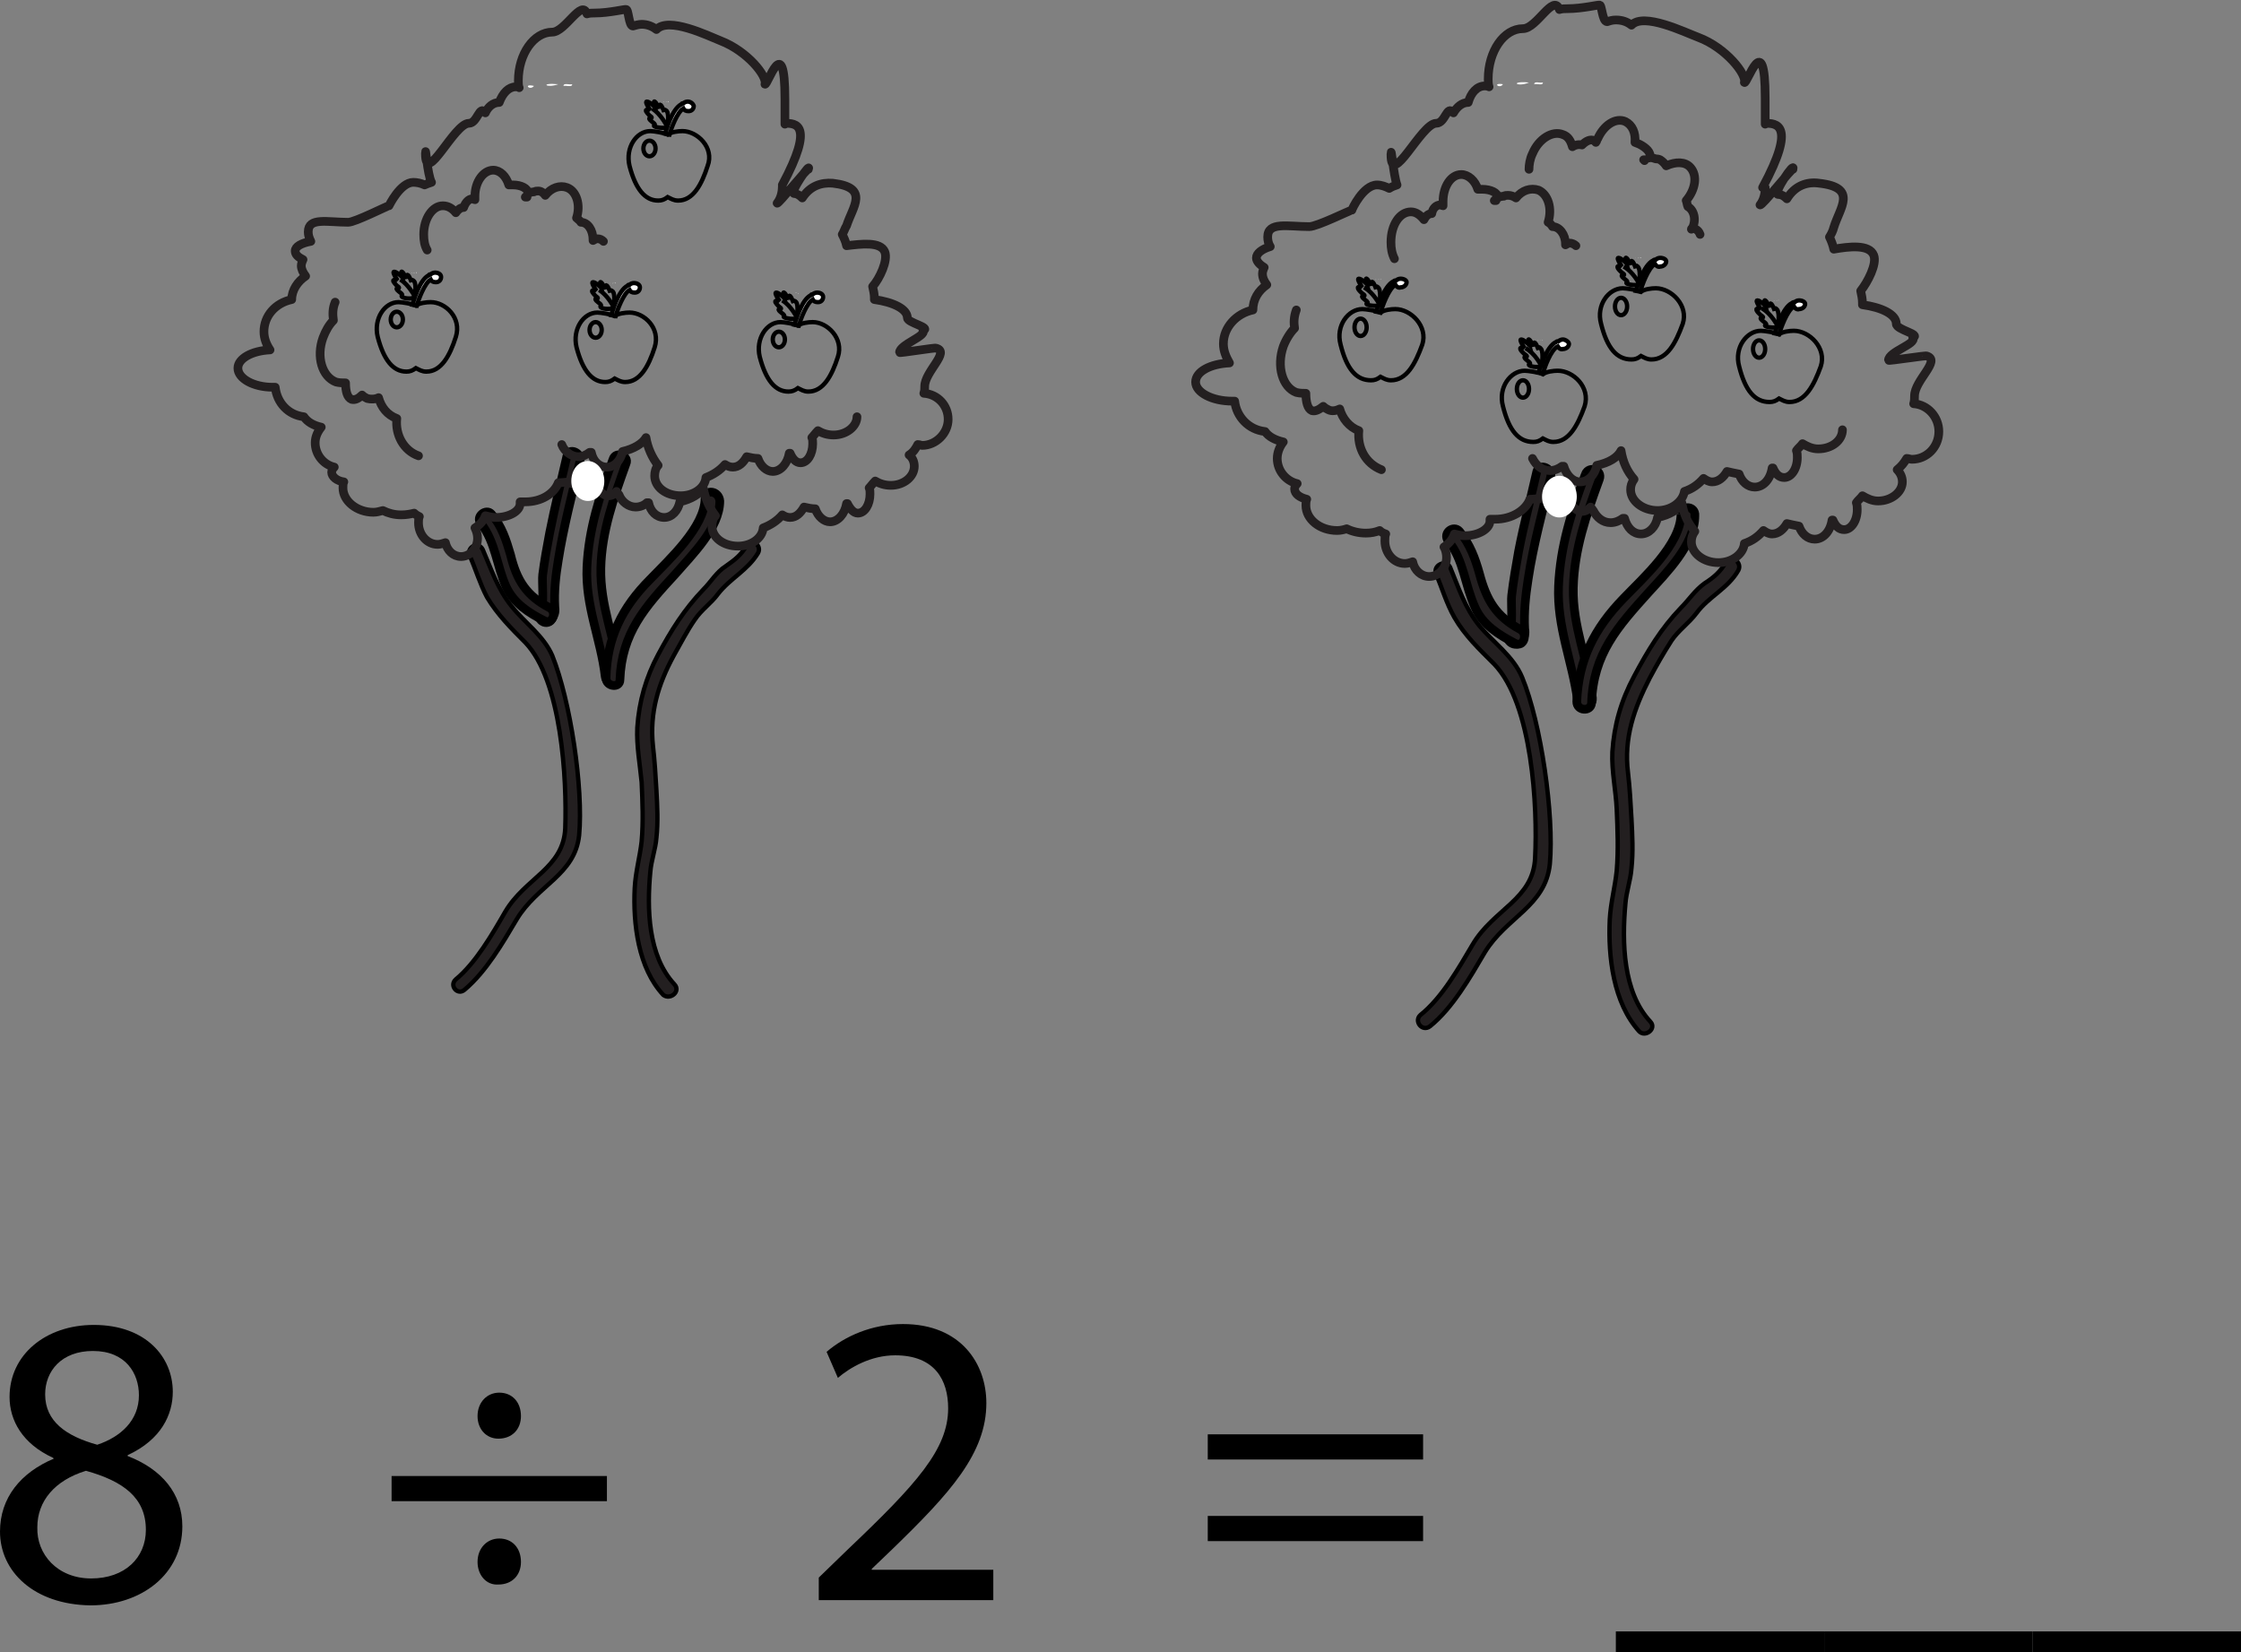 <?xml version="1.0" encoding="utf-8"?>
<!-- Generator: Adobe Illustrator 19.1.0, SVG Export Plug-In . SVG Version: 6.00 Build 0)  -->
<svg version="1.1" id="Layer_1" xmlns="http://www.w3.org/2000/svg" xmlns:xlink="http://www.w3.org/1999/xlink" x="0px" y="0px"
	 viewBox="0 0 258.1 190.3" style="enable-background:new 0 0 258.1 190.3;" xml:space="preserve">
<rect x="0" y="0" width="258.1" height="190.3" fill="#808080" stroke="none"/>
<style type="text/css">
	.st0{fill-rule:evenodd;clip-rule:evenodd;fill:#FFFFFF;}
	.st1{fill:#231F20;stroke:#000000;stroke-width:0.5;stroke-miterlimit:10;}
	.st2{fill:#231F20;stroke:#000000;stroke-miterlimit:10;}
	.st3{fill:none;stroke:#231F20;stroke-linecap:round;stroke-linejoin:round;}
	.st4{fill:#FFFFFF;}
	.st5{fill:none;stroke:#000000;stroke-width:0.5;}
</style>
<g>
	<path class="st0" d="M64.3,9.7C62.9,10.2,62.1,9.5,64.3,9.7"/>
	<path class="st0" d="M64.9,9.9c0-0.4,0.7-0.1,1-0.2C65.9,10.1,65.2,9.8,64.9,9.9"/>
	<path class="st0" d="M61.5,9.9C61,10.5,60.2,9.6,61.5,9.9"/>
	<path class="st1" d="M54.1,64c0.7,1.6,1.2,3.3,2,4.8c1.2,2,2.8,3.6,4.4,5.2c4.2,4.4,4.8,15.8,4.6,21.4c-0.2,4.6-4.6,5.7-6.9,9.6
		c-1.5,2.6-3.4,5.9-5.7,7.8c-0.8,0.7,0.2,1.9,1,1.2c2.5-2.1,4.4-5.4,6-8.1c2.4-4,6.7-5.1,7.2-9.7c0.5-5.4-1-15.5-3.1-20.7
		c-1-2.3-3.2-3.8-4.7-5.7c-1.6-2-2.3-4.2-3.3-6.5C55.1,62.3,53.7,63,54.1,64"/>
	<path class="st1" d="M77.7,113.4c-3.1-3.3-3.2-8.8-2.8-13c0.1-1.3,0.6-2.6,0.7-3.9c0.2-1.8,0.1-3.7,0-5.5c-0.1-1.7-0.2-3.4-0.4-5.1
		c-0.4-3.8,0.6-7.1,2.4-10.4c0.8-1.4,1.5-2.8,2.4-4.1c0.8-1.2,1.9-1.9,2.7-3c1.4-1.8,3.4-2.7,4.6-4.7c0.5-0.9-0.8-1.8-1.3-0.9
		c-0.6,1.1-1.4,1.7-2.4,2.4c-1.1,0.7-1.7,1.8-2.6,2.7c-2.2,2.3-3.7,4.7-5.2,7.5c-1.4,2.6-2.2,5.4-2.4,8.4c-0.1,2.1,0.3,4.2,0.5,6.3
		c0.1,2.3,0.2,4.5,0,6.8c-0.2,1.8-0.7,3.5-0.8,5.4c-0.2,4.1,0.4,9.2,3.3,12.3C77.2,115.2,78.4,114.2,77.7,113.4"/>
	<path class="st2" d="M63.5,71.4c0.3-0.5,0.5-0.8,0.4-1.5c-0.1-1.8,0.1-3.6,0.4-5.4c0.6-3.8,1.6-7.6,2.5-11.4c0.2-1-1.3-1.6-1.5-0.6
		c-0.7,3-1.4,5.9-2,8.9c-0.3,1.6-0.6,3.2-0.8,4.8c-0.1,0.7,0.2,3.6-0.2,4.2C61.6,71.3,62.9,72.2,63.5,71.4"/>
	<path class="st2" d="M70.6,52.9c-1.5,4.1-2.8,8-3,12.4c-0.2,4.5,1.6,8.3,2.1,12.6c0.1,1,1.7,0.7,1.6-0.3c-0.5-4.2-2.2-7.8-2.1-12.2
		c0.1-4.2,1.5-8.1,2.9-12C72.5,52.5,70.9,51.9,70.6,52.9"/>
	<path class="st2" d="M81.2,57.4c0,3.3-4.2,7.1-6.3,9.3c-3.3,3.3-5,6.8-5.1,11.4c0,1,1.6,1.2,1.6,0.2c0.2-5.4,2.9-8.4,6.4-12.2
		c1.9-2.2,5.1-5.3,5.1-8.4C82.8,56.5,81.2,56.3,81.2,57.4"/>
	<path class="st2" d="M55.4,60.3c1.7,2.2,1.8,4.9,2.9,7.3c0.9,1.9,2.6,3,4.4,3.9c0.9,0.5,1.5-1,0.6-1.5c-2.7-1.4-3.8-3.2-4.5-6.1
		c-0.5-1.7-1-3.3-2.2-4.7C56,58.5,54.7,59.5,55.4,60.3"/>
	<path class="st3" d="M90.4,14.3c0-0.1,0-2.8,0-2.9c0-8-2-1.5-2.3-1.7c0.3-0.9-2-3.8-5.1-5c-1.5-0.6-6-2.8-7.4-1.3
		c-0.5-0.4-1.1-0.6-1.7-0.6c-0.3,0-0.7,0.1-1,0.2c-0.5,0-0.5-2-0.8-1.9c0-0.1-1.9,0.4-3.6,0.4c-0.3,0-0.6,0-0.9,0.1
		c-0.6-1.8-2.5,2.1-4,2.1c-2.1,0-3.9,2.5-3.9,5.6c0,0.3,0,0.6,0.1,0.8C59.7,10,59.6,10,59.4,10c-0.8,0-1.5,0.7-1.9,1.8
		c-0.7,0-1.3,0.5-1.6,1.2c-0.7-1-0.9,1.2-1.9,1.2c-1.7,0-5,7.3-5,3.5c0-1.2,0.2,2.4,0.7,3.3c-0.3,0.1-0.6,0.2-0.8,0.3
		c-0.4-0.2-0.9-0.3-1.3-0.3c-1.5,0-2.8,2.7-2.8,2.7c-0.2,0-3.9,1.9-4.7,1.9c-2.4,0-4.6-0.6-4.6,1.1c0,0.4,0.1,0.7,0.3,1.1
		C34.7,28,34,28.4,34,28.9c0,0.4,0.3,0.7,0.9,1c-0.1,0.2-0.2,0.5-0.2,0.7c0,0.4,0.2,0.8,0.5,1.2c-0.9,0.6-1.6,1.6-1.6,2.7
		c0,0,0,0,0,0c-1.9,0.4-3.2,1.9-3.2,3.7c0,0.8,0.3,1.5,0.7,2.1c-2.1,0.1-3.7,1-3.7,2.1c0,1.2,1.8,2.2,4,2.2c0.1,0,0.2,0,0.3,0
		c0.2,1.8,1.5,3.2,3.3,3.4c0.4,0.6,1.1,1,2,1.2c-0.4,0.5-0.7,1.1-0.7,1.8c0,1.3,0.9,2.5,2.2,2.8c-0.2,0.2-0.3,0.4-0.3,0.6
		c0,0.5,0.6,1,1.4,1.1c-0.1,0.2-0.1,0.4-0.1,0.7c0,1.5,1.6,2.8,3.5,2.8c0.4,0,0.7-0.1,1.1-0.2c0.6,0.3,1.3,0.5,2.1,0.5
		c0.6,0,1.1-0.1,1.5-0.2c0.2,0.2,0.4,0.3,0.6,0.4c-0.1,0.2-0.1,0.5-0.1,0.7c0,1.4,1,2.5,2.2,2.5c0.3,0,0.6-0.1,0.9-0.2
		c0.2,0.9,0.9,1.6,1.8,1.6c1,0,1.9-0.9,1.9-2.1c0-0.4-0.1-0.8-0.3-1.2c0.5-0.3,1-0.8,1.2-1.4c0.4,0.1,0.8,0.2,1.2,0.2
		c1.5,0,2.8-0.7,2.8-1.6c0-0.1,0-0.1,0-0.2c0.2,0,0.4,0,0.6,0c1.8,0,3.3-0.9,3.8-2.2c0.5,0,1-0.1,1.5-0.1 M65.8,55.7
		c1-0.1,1.9-0.3,2.8-0.6c0.1,1.1,0.7,2,1.5,2c0.4,0,0.7-0.2,0.9-0.5c0.1,0.1,0.2,0.3,0.3,0.4c0.3,0.8,1.1,1.4,1.9,1.4
		c0.5,0,1-0.2,1.3-0.5c0.1,0,0.1,0,0.2,0c0.2,1,0.9,1.7,1.8,1.7c0.9,0,1.6-0.8,1.8-1.8c1.3-0.3,2.3-0.9,2.7-1.6
		c0.2,1.2,0.7,2.3,1.4,3.2c-0.3,0.3-0.4,0.8-0.4,1.2c0,1.3,1.3,2.3,3,2.3c1.5,0,2.8-0.9,2.9-2.1c0.8-0.3,1.6-0.8,2.2-1.5
		c0.3,0.2,0.6,0.3,0.9,0.3c0.7,0,1.2-0.5,1.6-1.2c0.4,0.1,0.9,0.2,1.3,0.2c0.3,0.9,1,1.5,1.7,1.5c0.9,0,1.7-0.9,1.9-2.1
		c0,0,0.1,0,0.1,0c0.3,0.6,0.7,1.1,1.2,1.1c0.8,0,1.4-1,1.4-2.2c0-0.3,0-0.5-0.1-0.7c0.2-0.2,0.4-0.5,0.7-0.8
		c0.5,0.3,1.1,0.5,1.8,0.5c1.5,0,2.7-1,2.7-2.2c0-0.5-0.2-1-0.6-1.3c0.5-0.3,0.8-0.8,1-1.2c0.2,0,0.4,0.1,0.5,0.1c1.6,0,3-1.4,3-3
		c0-1.6-1.2-2.9-2.8-3c0.1-0.3,0.1-0.5,0.1-0.8c0-1.7,3-4,1.3-4.4c0-0.1-4.2,0.6-4.2,0.5c0-0.9,3.1-1.9,2.7-2.5
		c1-0.4-1.8-0.9-1.8-1.5c0-1-1.6-1.8-3.8-2.1c0-0.1,0-0.1,0-0.2c0-0.4-0.1-0.9-0.2-1.3c0.8-0.9,1.8-3,1.4-4
		c-0.5-1.2-2.7-0.9-4.4-0.7c-0.1-0.5-0.3-0.9-0.5-1.3c0.2-0.3,0.3-0.7,0.5-1c0.7-2.2,2.7-4.4-1.6-4.9c-1.3-0.1-2.6,0.3-3.5,1.7
		c-0.3-0.3-0.6-0.5-0.9-0.5c-0.7,0,2-3.8,1.6-2.8c-0.1-0.2-3.5,4.1-3.6,3.9c0.4-0.5,0.6-1.2,0.6-1.9 M38.6,34.8
		c-0.3,0.7-0.3,1.4-0.2,2.1c-0.5,0.5-0.9,1.2-1.2,2c-0.8,2.2-0.1,4.5,1.5,5.1c0.4,0.1,0.7,0.1,1.1,0.1c0,1,0.2,1.7,0.7,1.9
		c0.4,0.1,0.8-0.1,1.2-0.5c0.2,0.2,0.4,0.3,0.6,0.4c0.4,0.1,0.9,0.1,1.3-0.1c0.3,1.1,1,2,2.1,2.4c0,0,0,0,0,0
		c-0.2,1.9,0.8,3.7,2.5,4.3 M90.1,21.3c3.8-7.1,1.5-7.1,0.3-7.1 M64.7,51.2c0.3,0.8,1.1,1.4,1.9,1.4c0.5,0,0.9-0.2,1.3-0.5
		c0.1,0,0.1,0,0.2,0c0.2,1,0.9,1.7,1.8,1.7c0.9,0,1.6-0.8,1.8-1.8c1.3-0.3,2.3-0.9,2.7-1.6c0.2,1.2,0.7,2.3,1.4,3.2
		c-0.3,0.3-0.4,0.8-0.4,1.2c0,1.3,1.3,2.3,3,2.3c1.5,0,2.8-0.9,2.9-2.1c0.8-0.3,1.6-0.8,2.2-1.5c0.3,0.2,0.6,0.3,0.9,0.3
		c0.7,0,1.2-0.5,1.6-1.2c0.4,0.1,0.9,0.2,1.3,0.2c0.3,0.9,1,1.5,1.7,1.5c0.9,0,1.7-0.9,1.9-2.1c0,0,0.1,0,0.1,0
		c0.3,0.7,0.7,1.1,1.2,1.1c0.8,0,1.4-1,1.4-2.2c0-0.3,0-0.5-0.1-0.7c0.2-0.2,0.4-0.5,0.7-0.8c0.5,0.3,1.1,0.5,1.8,0.5
		c1.5,0,2.7-1,2.7-2.1 M69.5,27.8c-0.2-0.2-0.4-0.3-0.7-0.3c-0.2,0-0.3,0.1-0.5,0.2c0,0,0-0.1,0-0.1c0-1.1-0.6-2-1.4-2
		c-0.1-0.2-0.3-0.3-0.5-0.5c0.5-1.5,0-3.1-1.1-3.5c-0.8-0.3-1.8,0-2.5,0.9C62.6,22.2,62.3,22,62,22c-0.2,0-0.3,0-0.5,0.1
		c-0.3,0-0.5,0.1-0.7,0.2c0,0,0-0.1,0-0.1c0-0.5-0.8-0.9-1.7-0.9c-0.2,0-0.3,0-0.5,0c-0.3-1-1-1.7-1.8-1.7c-1.1,0-2.1,1.3-2.1,3
		c0,0.2,0,0.3,0,0.4c-0.1,0-0.2-0.1-0.3-0.1c-0.4,0-0.8,0.4-1,1c-0.4,0-0.7,0.3-0.9,0.6c-0.4-0.5-0.9-0.8-1.5-0.8
		c-1.2,0-2.2,1.5-2.2,3.3c0,0.7,0.1,1.3,0.4,1.8 M60.5,22.7c0,0,0.1-0.1,0.1-0.1c0,0,0,0.1,0.1,0.1C60.6,22.7,60.6,22.7,60.5,22.7z"
		/>
	<path class="st4" d="M69.6,55.4c0,1.3-0.8,2.3-1.9,2.3c-1,0-1.9-1-1.9-2.3c0-1.3,0.8-2.3,1.9-2.3C68.8,53.1,69.6,54.2,69.6,55.4"/>
	<path class="st0" d="M47.8,31.4C47.6,31.5,47.5,31.4,47.8,31.4"/>
	<path class="st0" d="M47.9,31.4c0-0.1,0.1,0,0.1,0C48,31.5,47.9,31.4,47.9,31.4"/>
	<path class="st0" d="M47.5,31.4C47.4,31.5,47.3,31.4,47.5,31.4"/>
	<path class="st5" d="M49.6,34.8c-0.5,0-1.3,0.1-1.7,0.4c-0.4-0.2-1.6-0.4-2-0.4c-1.6,0-2.9,1.9-2.4,4c0.7,2.7,1.8,4,3.3,4
		c0.4,0,0.7-0.1,1.1-0.4c0.4,0.2,0.7,0.4,1.2,0.4c1.7,0,2.7-1.8,3.4-4C53.2,36.6,51.3,34.8,49.6,34.8z"/>
	<path class="st4" d="M50.1,31.4c-0.2,0-0.4,0.1-0.5,0.2c-0.1,0-0.2,0-0.2,0.1c-1.1,0.5-1.8,3.1-1.9,3.4l0.5,0.1
		c0.2-0.7,0.9-2.6,1.6-3c0.1,0.2,0.3,0.3,0.6,0.3c0.4,0,0.6-0.3,0.6-0.6S50.5,31.4,50.1,31.4"/>
	<path class="st5" d="M50.1,31.4c-0.2,0-0.4,0.1-0.5,0.2c-0.1,0-0.2,0-0.2,0.1c-1.1,0.5-1.8,3.1-1.9,3.4l0.5,0.1
		c0.2-0.7,0.9-2.6,1.6-3c0.1,0.2,0.3,0.3,0.6,0.3c0.4,0,0.6-0.3,0.6-0.6S50.5,31.4,50.1,31.4"/>
	<ellipse class="st5" cx="45.7" cy="36.8" rx="0.7" ry="0.9"/>
	<path class="st5" d="M47.6,34.3c0.2,0,0.4-1.5,0.1-1.9c-0.4-0.4-0.3,0.1-0.3,0.1s-0.2-0.6-0.4-0.8c-0.2-0.2-0.2,0.4-0.2,0.4
		s-0.3-0.7-0.5-0.8c-0.2-0.1,0,0.6,0,0.6s-0.6-0.6-0.9-0.6c-0.3,0,0.4,1,0.4,1s-0.3-0.2-0.5,0c-0.1,0.1,0.4,0.6,0.4,0.6
		s0.5,0.3,0.1,0.3c-0.4,0,0.3,0.5,0.3,0.5s0.3,0.2,0.2,0.3C46,34.3,47.2,34.5,47.6,34.3z"/>
	<path class="st5" d="M47.8,34.2c0,0-0.7-1.4-1.7-2"/>
	<path class="st0" d="M70.7,32.6C70.5,32.7,70.4,32.6,70.7,32.6"/>
	<path class="st0" d="M70.8,32.6c0-0.1,0.1,0,0.1,0C70.9,32.7,70.8,32.6,70.8,32.6"/>
	<path class="st0" d="M70.3,32.6C70.3,32.7,70.2,32.6,70.3,32.6"/>
	<path class="st5" d="M72.5,36c-0.5,0-1.3,0.1-1.7,0.4c-0.4-0.2-1.6-0.4-2-0.4c-1.6,0-2.9,1.9-2.4,4c0.7,2.7,1.8,4,3.3,4
		c0.4,0,0.7-0.1,1.1-0.4c0.4,0.2,0.7,0.4,1.2,0.4c1.7,0,2.7-1.8,3.4-4C76.1,37.8,74.2,36,72.5,36z"/>
	<path class="st4" d="M73,32.6c-0.2,0-0.4,0.1-0.5,0.2c-0.1,0-0.2,0-0.2,0.1c-1.1,0.5-1.8,3.1-1.9,3.4l0.5,0.1
		c0.2-0.7,0.9-2.6,1.6-3c0.1,0.2,0.3,0.3,0.6,0.3c0.4,0,0.6-0.3,0.6-0.6C73.7,32.8,73.4,32.6,73,32.6"/>
	<path class="st5" d="M73,32.6c-0.2,0-0.4,0.1-0.5,0.2c-0.1,0-0.2,0-0.2,0.1c-1.1,0.5-1.8,3.1-1.9,3.4l0.5,0.1
		c0.2-0.7,0.9-2.6,1.6-3c0.1,0.2,0.3,0.3,0.6,0.3c0.4,0,0.6-0.3,0.6-0.6C73.7,32.8,73.4,32.6,73,32.6"/>
	<ellipse class="st5" cx="68.6" cy="38" rx="0.7" ry="0.9"/>
	<path class="st5" d="M70.5,35.5c0.2,0,0.4-1.5,0.1-1.9c-0.4-0.4-0.3,0.1-0.3,0.1s-0.2-0.6-0.4-0.8c-0.2-0.2-0.2,0.4-0.2,0.4
		s-0.3-0.7-0.5-0.8c-0.2-0.1,0,0.6,0,0.6s-0.6-0.6-0.9-0.6c-0.3,0,0.4,1,0.4,1s-0.3-0.2-0.5,0c-0.1,0.1,0.4,0.6,0.4,0.6
		s0.5,0.3,0.1,0.3c-0.4,0,0.3,0.5,0.3,0.5s0.3,0.2,0.2,0.3C68.9,35.5,70,35.7,70.5,35.5z"/>
	<path class="st5" d="M70.7,35.4c0,0-0.7-1.4-1.7-2"/>
	<path class="st0" d="M91.8,33.7C91.6,33.8,91.5,33.7,91.8,33.7"/>
	<path class="st0" d="M91.9,33.8c0-0.1,0.1,0,0.1,0C92,33.8,91.9,33.8,91.9,33.8"/>
	<path class="st0" d="M91.4,33.8C91.4,33.8,91.3,33.7,91.4,33.8"/>
	<path class="st5" d="M93.6,37.1c-0.5,0-1.3,0.1-1.7,0.4c-0.4-0.2-1.6-0.4-2-0.4c-1.6,0-2.9,1.9-2.4,4c0.7,2.7,1.8,4,3.3,4
		c0.4,0,0.7-0.1,1.1-0.4c0.4,0.2,0.7,0.4,1.2,0.4c1.7,0,2.7-1.8,3.4-4C97.2,39,95.3,37.1,93.6,37.1z"/>
	<path class="st4" d="M94.1,33.7c-0.2,0-0.4,0.1-0.5,0.2c-0.1,0-0.2,0-0.2,0.1c-1.1,0.5-1.8,3.1-1.9,3.4l0.5,0.1
		c0.2-0.7,0.9-2.6,1.6-3c0.1,0.2,0.3,0.3,0.6,0.3c0.4,0,0.6-0.3,0.6-0.6C94.8,33.9,94.5,33.7,94.1,33.7"/>
	<path class="st5" d="M94.1,33.7c-0.2,0-0.4,0.1-0.5,0.2c-0.1,0-0.2,0-0.2,0.1c-1.1,0.5-1.8,3.1-1.9,3.4l0.5,0.1
		c0.2-0.7,0.9-2.6,1.6-3c0.1,0.2,0.3,0.3,0.6,0.3c0.4,0,0.6-0.3,0.6-0.6C94.8,33.9,94.5,33.7,94.1,33.7"/>
	<ellipse class="st5" cx="89.7" cy="39.1" rx="0.7" ry="0.9"/>
	<path class="st5" d="M91.6,36.7c0.2,0,0.4-1.5,0.1-1.9c-0.4-0.4-0.3,0.1-0.3,0.1s-0.2-0.6-0.4-0.8c-0.2-0.2-0.2,0.4-0.2,0.4
		s-0.3-0.7-0.5-0.8c-0.2-0.1,0,0.6,0,0.6s-0.6-0.6-0.9-0.6c-0.3,0,0.4,1,0.4,1s-0.3-0.2-0.5,0c-0.1,0.1,0.4,0.6,0.4,0.6
		s0.5,0.3,0.1,0.3c-0.4,0,0.3,0.5,0.3,0.5s0.3,0.2,0.2,0.3C90,36.6,91.2,36.8,91.6,36.7z"/>
	<path class="st5" d="M91.8,36.6c0,0-0.7-1.4-1.7-2"/>
	<path class="st0" d="M76.8,11.7C76.7,11.8,76.6,11.7,76.8,11.7"/>
	<path class="st0" d="M76.9,11.7c0-0.1,0.1,0,0.1,0C77,11.8,76.9,11.7,76.9,11.7"/>
	<path class="st0" d="M76.5,11.7C76.4,11.8,76.3,11.7,76.5,11.7"/>
	<path class="st5" d="M78.6,15.1c-0.5,0-1.3,0.1-1.7,0.4c-0.4-0.2-1.6-0.4-2-0.4c-1.6,0-2.9,1.9-2.4,4c0.7,2.7,1.8,4,3.3,4
		c0.4,0,0.7-0.1,1.1-0.4c0.4,0.2,0.7,0.4,1.2,0.4c1.7,0,2.7-1.8,3.4-4C82.3,17,80.3,15.1,78.6,15.1z"/>
	<path class="st4" d="M79.2,11.7c-0.2,0-0.4,0.1-0.5,0.2c-0.1,0-0.2,0-0.2,0.1c-1.1,0.5-1.8,3.1-1.9,3.4l0.5,0.1
		c0.2-0.7,0.9-2.6,1.6-3c0.1,0.2,0.3,0.3,0.6,0.3c0.4,0,0.6-0.3,0.6-0.6C79.8,11.9,79.5,11.7,79.2,11.7"/>
	<path class="st5" d="M79.2,11.7c-0.2,0-0.4,0.1-0.5,0.2c-0.1,0-0.2,0-0.2,0.1c-1.1,0.5-1.8,3.1-1.9,3.4l0.5,0.1
		c0.2-0.7,0.9-2.6,1.6-3c0.1,0.2,0.3,0.3,0.6,0.3c0.4,0,0.6-0.3,0.6-0.6C79.8,11.9,79.5,11.7,79.2,11.7"/>
	<ellipse class="st5" cx="74.8" cy="17.1" rx="0.7" ry="0.9"/>
	<path class="st5" d="M76.7,14.7c0.2,0,0.4-1.5,0.1-1.9c-0.4-0.4-0.3,0.1-0.3,0.1s-0.2-0.6-0.4-0.8c-0.2-0.2-0.2,0.4-0.2,0.4
		s-0.3-0.7-0.5-0.8c-0.2-0.1,0,0.6,0,0.6s-0.6-0.6-0.9-0.6c-0.3,0,0.4,1,0.4,1s-0.3-0.2-0.5,0c-0.1,0.1,0.4,0.6,0.4,0.6
		s0.5,0.3,0.1,0.3c-0.4,0,0.3,0.5,0.3,0.5s0.3,0.2,0.2,0.3C75,14.6,76.2,14.8,76.7,14.7z"/>
	<path class="st5" d="M76.8,14.5c0,0-0.7-1.4-1.7-2"/>
	<path class="st0" d="M176.1,9.5C174.7,10.1,173.8,9.3,176.1,9.5"/>
	<path class="st0" d="M176.7,9.7c0-0.4,0.7-0.1,1-0.2C177.7,9.9,177,9.6,176.7,9.7"/>
	<path class="st0" d="M173.1,9.7C172.7,10.3,171.8,9.5,173.1,9.7"/>
	<path class="st1" d="M165.4,66.1c0.7,1.7,1.2,3.4,2.1,5c1.2,2.1,2.9,3.7,4.6,5.4c4.4,4.6,5,16.5,4.7,22.3c-0.2,4.8-4.8,5.9-7.2,10
		c-1.6,2.7-3.5,6.1-6,8.1c-0.8,0.7,0.2,2,1.1,1.3c2.6-2.1,4.6-5.6,6.3-8.5c2.5-4.1,7-5.3,7.5-10.2c0.5-5.6-1-16.2-3.2-21.5
		c-1-2.4-3.3-4-4.9-5.9c-1.7-2.1-2.4-4.4-3.4-6.8C166.5,64.4,165,65.1,165.4,66.1"/>
	<path class="st1" d="M190.1,117.7c-3.2-3.4-3.3-9.2-2.9-13.6c0.1-1.4,0.6-2.7,0.7-4.1c0.2-1.9,0.1-3.8,0-5.7
		c-0.1-1.8-0.2-3.6-0.4-5.3c-0.5-4,0.7-7.4,2.5-10.9c0.8-1.5,1.6-2.9,2.5-4.3c0.8-1.2,2-2,2.9-3.2c1.4-1.9,3.6-2.8,4.8-4.9
		c0.5-0.9-0.8-1.9-1.4-1c-0.6,1.1-1.4,1.8-2.5,2.5c-1.1,0.8-1.8,1.9-2.7,2.8c-2.3,2.4-3.8,4.9-5.4,7.9c-1.5,2.8-2.3,5.6-2.5,8.7
		c-0.1,2.2,0.4,4.4,0.5,6.6c0.1,2.3,0.2,4.7,0,7.1c-0.2,1.9-0.7,3.7-0.8,5.6c-0.2,4.3,0.4,9.6,3.4,12.9
		C189.5,119.5,190.8,118.5,190.1,117.7"/>
	<path class="st2" d="M175.2,73.9c0.4-0.5,0.5-0.9,0.4-1.5c-0.1-1.9,0.1-3.8,0.4-5.7c0.6-4,1.7-7.9,2.6-11.8c0.2-1-1.3-1.6-1.6-0.6
		c-0.7,3.1-1.5,6.1-2.1,9.2c-0.3,1.7-0.6,3.4-0.8,5.1c-0.1,0.7,0.2,3.7-0.3,4.4C173.2,73.8,174.6,74.7,175.2,73.9"/>
	<path class="st2" d="M182.6,54.6c-1.6,4.3-2.9,8.3-3.1,12.9c-0.2,4.7,1.6,8.7,2.2,13.2c0.1,1.1,1.8,0.8,1.7-0.3
		c-0.5-4.4-2.3-8.2-2.2-12.7c0.1-4.4,1.5-8.4,3-12.5C184.6,54.1,183,53.6,182.6,54.6"/>
	<path class="st2" d="M193.6,59.2c0,3.5-4.4,7.4-6.6,9.7c-3.4,3.5-5.2,7.1-5.4,11.9c0,1.1,1.6,1.2,1.7,0.2c0.2-5.7,3-8.8,6.6-12.8
		c2-2.2,5.3-5.5,5.3-8.8C195.3,58.3,193.7,58.1,193.6,59.2"/>
	<path class="st2" d="M166.8,62.3c1.8,2.2,1.9,5.1,3.1,7.7c0.9,2,2.7,3.1,4.6,4.1c1,0.5,1.5-1.1,0.6-1.6c-2.8-1.5-3.9-3.4-4.7-6.4
		c-0.5-1.8-1.1-3.4-2.3-4.9C167.4,60.4,166.1,61.4,166.8,62.3"/>
	<path class="st3" d="M203.3,14.3c0-0.1,0-2.9,0-3c0-8.3-2.1-1.5-2.4-1.8c0.3-0.9-2.1-4-5.3-5.2c-1.6-0.6-6.3-2.9-7.7-1.4
		c-0.5-0.4-1.1-0.6-1.8-0.6c-0.4,0-0.7,0.1-1,0.2c-0.6,0-0.6-2.1-0.9-1.9c0-0.1-1.9,0.4-3.7,0.4c-0.3,0-0.6,0-0.9,0.1
		c-0.7-1.9-2.6,2.2-4.2,2.2c-2.2,0-4,2.6-4,5.8c0,0.3,0,0.6,0.1,0.9c-0.2-0.1-0.3-0.1-0.5-0.1c-0.9,0-1.6,0.8-1.9,1.9
		c-0.7,0-1.3,0.5-1.7,1.2c-0.8-1-0.9,1.2-2,1.2c-1.7,0-5.2,7.6-5.2,3.6c0-1.3,0.3,2.5,0.7,3.5c-0.3,0.1-0.6,0.2-0.9,0.4
		c-0.4-0.2-0.9-0.4-1.4-0.4c-1.6,0-2.9,2.8-2.9,2.9c-0.2,0-4,1.9-4.9,1.9c-2.5,0-4.8-0.6-4.8,1.2c0,0.4,0.1,0.8,0.3,1.1
		c-1,0.3-1.6,0.8-1.6,1.3c0,0.4,0.4,0.8,0.9,1.1c-0.1,0.2-0.2,0.5-0.2,0.7c0,0.5,0.2,0.9,0.5,1.3c-1,0.7-1.6,1.7-1.6,2.9
		c0,0,0,0,0,0c-1.9,0.4-3.4,2-3.4,3.9c0,0.8,0.3,1.5,0.7,2.2c-2.2,0.1-3.9,1-3.9,2.2c0,1.2,1.9,2.2,4.2,2.2c0.1,0,0.2,0,0.3,0
		c0.2,1.8,1.6,3.3,3.5,3.5c0.4,0.6,1.2,1,2.1,1.2c-0.4,0.5-0.7,1.2-0.7,1.9c0,1.4,1,2.6,2.3,2.9c-0.2,0.2-0.3,0.4-0.3,0.6
		c0,0.6,0.6,1,1.4,1.2c-0.1,0.2-0.1,0.5-0.1,0.7c0,1.6,1.6,2.9,3.6,2.9c0.4,0,0.8-0.1,1.1-0.2c0.6,0.3,1.4,0.5,2.2,0.5
		c0.6,0,1.1-0.1,1.6-0.3c0.2,0.2,0.4,0.3,0.7,0.4c-0.1,0.2-0.1,0.5-0.1,0.8c0,1.4,1,2.6,2.3,2.6c0.3,0,0.6-0.1,0.9-0.2
		c0.2,1,1,1.7,1.9,1.7c1.1,0,2-1,2-2.2c0-0.4-0.1-0.9-0.3-1.2c0.6-0.4,1-0.9,1.2-1.5c0.4,0.1,0.8,0.2,1.2,0.2c1.6,0,2.9-0.8,2.9-1.7
		c0-0.1,0-0.2,0-0.2c0.2,0,0.4,0,0.6,0c1.9,0,3.5-1,4-2.3c0.5,0,1-0.1,1.5-0.1 M177.7,57.4c1-0.1,2-0.3,2.9-0.6
		c0.1,1.2,0.8,2.1,1.6,2.1c0.4,0,0.7-0.2,1-0.5c0.1,0.1,0.2,0.3,0.3,0.4c0.4,0.8,1.1,1.4,2,1.4c0.5,0,1-0.2,1.4-0.5
		c0.1,0,0.2,0,0.2,0c0.3,1.1,1,1.8,1.9,1.8c0.9,0,1.7-0.8,1.9-1.9c1.4-0.3,2.4-0.9,2.8-1.7c0.2,1.3,0.7,2.4,1.5,3.3
		c-0.3,0.4-0.4,0.8-0.4,1.2c0,1.3,1.4,2.4,3.1,2.4c1.6,0,2.9-1,3-2.2c0.9-0.3,1.6-0.8,2.2-1.5c0.3,0.2,0.6,0.4,1,0.4
		c0.7,0,1.3-0.5,1.7-1.2c0.4,0.1,0.9,0.2,1.4,0.3c0.3,0.9,1,1.5,1.8,1.5c1,0,1.8-0.9,2-2.2c0,0,0.1,0,0.1,0c0.3,0.7,0.7,1.1,1.3,1.1
		c0.8,0,1.5-1,1.5-2.3c0-0.3,0-0.5-0.1-0.8c0.2-0.3,0.5-0.5,0.7-0.8c0.5,0.3,1.1,0.6,1.8,0.6c1.5,0,2.8-1,2.8-2.2
		c0-0.5-0.2-1-0.6-1.4c0.5-0.4,0.8-0.8,1.1-1.3c0.2,0,0.4,0.1,0.6,0.1c1.7,0,3.1-1.4,3.1-3.2c0-1.7-1.3-3.1-2.9-3.2
		c0.1-0.3,0.1-0.6,0.1-0.9c0-1.8,3.1-4.1,1.4-4.6c0-0.1-4.4,0.6-4.4,0.5c0-1,3.3-1.9,2.8-2.6c1-0.4-1.9-0.9-1.9-1.6
		c0-1.1-1.7-1.9-3.9-2.2c0-0.1,0-0.1,0-0.2c0-0.5-0.1-0.9-0.2-1.4c0.8-1,1.9-3.1,1.5-4.1c-0.5-1.3-2.9-1-4.6-0.7
		c-0.1-0.5-0.3-1-0.5-1.4c0.2-0.3,0.4-0.7,0.5-1.1c0.7-2.3,2.8-4.6-1.7-5.1c-1.4-0.2-2.8,0.3-3.7,1.8c-0.3-0.3-0.6-0.5-1-0.5
		c-0.7,0,2-4,1.7-2.9c-0.1-0.2-3.6,4.3-3.8,4.1c0.4-0.5,0.6-1.2,0.6-2 M149.3,35.7c-0.3,0.8-0.3,1.5-0.2,2.1c-0.5,0.5-1,1.3-1.3,2.1
		c-0.8,2.3-0.1,4.7,1.5,5.3c0.4,0.1,0.8,0.1,1.1,0.1c0,1,0.2,1.8,0.7,2c0.4,0.1,0.8-0.1,1.3-0.5c0.2,0.2,0.4,0.3,0.6,0.4
		c0.4,0.2,0.9,0.1,1.3-0.1c0.3,1.1,1.1,2.1,2.2,2.5c0,0,0,0,0,0c-0.2,2,0.8,3.8,2.6,4.5 M203,21.6c4-7.4,1.5-7.4,0.3-7.4
		 M176.5,52.8c0.4,0.8,1.1,1.4,2,1.4c0.5,0,1-0.2,1.4-0.5c0.1,0,0.2,0,0.2,0c0.3,1,1,1.8,1.9,1.8c0.9,0,1.7-0.8,1.9-1.9
		c1.4-0.3,2.4-0.9,2.8-1.7c0.2,1.3,0.7,2.4,1.5,3.3c-0.3,0.4-0.4,0.8-0.4,1.2c0,1.3,1.4,2.4,3.1,2.4c1.6,0,2.9-1,3.1-2.2
		c0.9-0.3,1.6-0.8,2.2-1.5c0.3,0.2,0.6,0.4,1,0.4c0.7,0,1.3-0.5,1.7-1.2c0.4,0.1,0.9,0.2,1.4,0.3c0.3,0.9,1,1.5,1.8,1.5
		c1,0,1.8-0.9,2-2.2c0,0,0.1,0,0.1,0c0.3,0.7,0.7,1.1,1.3,1.1c0.8,0,1.5-1,1.5-2.3c0-0.3,0-0.5-0.1-0.8c0.2-0.3,0.5-0.5,0.7-0.8
		c0.5,0.3,1.1,0.6,1.8,0.6c1.6,0,2.8-1,2.8-2.2 M181.5,28.3c-0.2-0.2-0.5-0.3-0.7-0.3c-0.2,0-0.3,0.1-0.5,0.2c0,0,0-0.1,0-0.1
		c0-1.1-0.7-2-1.5-2c-0.1-0.2-0.3-0.4-0.5-0.5c0.5-1.6,0-3.2-1.1-3.7c-0.9-0.3-1.9,0-2.6,0.9c-0.3-0.2-0.6-0.3-0.9-0.3
		c-0.2,0-0.4,0-0.5,0.1c-0.3,0-0.6,0.1-0.7,0.2c0,0,0-0.1,0-0.1c0-0.5-0.8-0.9-1.8-0.9c-0.2,0-0.3,0-0.5,0c-0.3-1-1.1-1.7-1.9-1.7
		c-1.2,0-2.1,1.4-2.1,3.1c0,0.2,0,0.3,0,0.5c-0.1,0-0.2-0.1-0.3-0.1c-0.5,0-0.9,0.4-1,1c-0.4,0-0.7,0.3-0.9,0.7
		c-0.4-0.5-0.9-0.9-1.5-0.9c-1.3,0-2.3,1.5-2.3,3.5c0,0.7,0.1,1.3,0.4,1.9 M172.1,23.1c0,0,0.1-0.1,0.1-0.1c0,0,0,0.1,0.1,0.1
		C172.2,23.1,172.2,23.1,172.1,23.1z M195.8,27c-0.1-0.3-0.3-0.5-0.5-0.6c-0.2-0.1-0.3-0.1-0.5,0c0,0,0-0.1,0.1-0.1
		c0.5-1,0.2-2.1-0.5-2.5c-0.1-0.2-0.1-0.5-0.2-0.7c1.1-1.3,1.3-2.9,0.5-3.8c-0.6-0.7-1.7-0.7-2.8-0.2c-0.2-0.3-0.4-0.5-0.7-0.7
		c-0.2-0.1-0.4-0.1-0.5-0.1c-0.3-0.1-0.6-0.2-0.8-0.1c0,0,0,0,0.1-0.1c0.2-0.5-0.4-1.1-1.2-1.5c-0.2-0.1-0.3-0.1-0.5-0.2
		c0.1-1.1-0.3-2-1.1-2.4c-1.1-0.5-2.5,0.4-3.2,2c-0.1,0.1-0.1,0.3-0.2,0.4c-0.1-0.1-0.1-0.1-0.2-0.2c-0.4-0.2-0.9,0-1.4,0.5
		c-0.4-0.1-0.8,0-1.1,0.2c-0.2-0.7-0.5-1.2-1.1-1.4c-1.2-0.5-2.8,0.5-3.5,2.2c-0.3,0.6-0.4,1.3-0.4,1.8 M189.3,18.4c0,0,0.1,0,0.1,0
		c0,0,0,0.1,0,0.1C189.4,18.4,189.4,18.4,189.3,18.4z"/>
	<path class="st4" d="M181.6,57.2c0,1.3-0.9,2.4-2,2.4c-1.1,0-2-1.1-2-2.4c0-1.3,0.9-2.4,2-2.4C180.7,54.8,181.6,55.9,181.6,57.2"/>
	<path class="st0" d="M158.9,32.2C158.7,32.2,158.6,32.1,158.9,32.2"/>
	<path class="st0" d="M159,32.2c0-0.1,0.1,0,0.1,0C159.1,32.2,159,32.2,159,32.2"/>
	<path class="st0" d="M158.5,32.2C158.5,32.3,158.3,32.1,158.5,32.2"/>
	<path class="st5" d="M160.7,35.6c-0.5,0-1.3,0.1-1.7,0.4c-0.4-0.2-1.7-0.4-2.1-0.4c-1.6,0-3.1,1.9-2.5,4.1c0.7,2.8,1.8,4.1,3.5,4.1
		c0.4,0,0.7-0.1,1.1-0.4c0.4,0.2,0.7,0.4,1.2,0.4c1.8,0,2.8-1.9,3.6-4.1C164.5,37.6,162.5,35.6,160.7,35.6z"/>
	<path class="st4" d="M161.3,32.1c-0.2,0-0.4,0.1-0.5,0.2c-0.1,0-0.2,0-0.3,0.1c-1.1,0.5-1.9,3.2-2,3.5L159,36
		c0.2-0.7,0.9-2.7,1.7-3.2c0.1,0.2,0.4,0.4,0.6,0.3c0.4,0,0.7-0.3,0.7-0.6C162,32.3,161.7,32.1,161.3,32.1"/>
	<path class="st5" d="M161.3,32.1c-0.2,0-0.4,0.1-0.5,0.2c-0.1,0-0.2,0-0.3,0.1c-1.1,0.5-1.9,3.2-2,3.5L159,36
		c0.2-0.7,0.9-2.7,1.7-3.2c0.1,0.2,0.4,0.4,0.6,0.3c0.4,0,0.7-0.3,0.7-0.6C162,32.3,161.7,32.1,161.3,32.1"/>
	<ellipse class="st5" cx="156.7" cy="37.7" rx="0.7" ry="1"/>
	<path class="st5" d="M158.7,35.2c0.2,0,0.4-1.5,0.1-2c-0.4-0.5-0.3,0.1-0.3,0.1s-0.2-0.6-0.4-0.8c-0.2-0.2-0.2,0.4-0.2,0.4
		s-0.3-0.7-0.5-0.8c-0.2-0.1,0,0.6,0,0.6s-0.6-0.6-0.9-0.6c-0.3,0,0.4,1,0.4,1s-0.3-0.2-0.5,0c-0.1,0.2,0.5,0.7,0.5,0.7
		s0.5,0.3,0.1,0.3c-0.4,0,0.3,0.5,0.3,0.5s0.3,0.2,0.2,0.3C157,35.1,158.2,35.3,158.7,35.2z"/>
	<path class="st5" d="M158.9,35.1c0,0-0.7-1.4-1.8-2"/>
	<path class="st0" d="M177.5,39.2C177.4,39.2,177.3,39.1,177.5,39.2"/>
	<path class="st0" d="M177.6,39.2c0-0.1,0.1,0,0.1,0C177.7,39.2,177.6,39.2,177.6,39.2"/>
	<path class="st0" d="M177.2,39.2C177.1,39.3,177,39.2,177.2,39.2"/>
	<path class="st5" d="M179.4,42.7c-0.5,0-1.3,0.1-1.7,0.4c-0.4-0.2-1.7-0.4-2.1-0.4c-1.6,0-3.1,1.9-2.5,4.1c0.7,2.8,1.8,4.1,3.5,4.1
		c0.4,0,0.7-0.1,1.1-0.4c0.4,0.2,0.7,0.4,1.2,0.4c1.8,0,2.8-1.9,3.6-4.1C183.2,44.6,181.2,42.7,179.4,42.7z"/>
	<path class="st4" d="M180,39.1c-0.2,0-0.4,0.1-0.5,0.2c-0.1,0-0.2,0-0.3,0.1c-1.1,0.5-1.9,3.2-2,3.5l0.5,0.1
		c0.2-0.7,0.9-2.7,1.7-3.1c0.1,0.2,0.4,0.4,0.6,0.3c0.4,0,0.7-0.3,0.7-0.6C180.7,39.4,180.3,39.1,180,39.1"/>
	<path class="st5" d="M180,39.1c-0.2,0-0.4,0.1-0.5,0.2c-0.1,0-0.2,0-0.3,0.1c-1.1,0.5-1.9,3.2-2,3.5l0.5,0.1
		c0.2-0.7,0.9-2.7,1.7-3.1c0.1,0.2,0.4,0.4,0.6,0.3c0.4,0,0.7-0.3,0.7-0.6C180.7,39.4,180.3,39.1,180,39.1"/>
	<ellipse class="st5" cx="175.4" cy="44.8" rx="0.7" ry="1"/>
	<path class="st5" d="M177.4,42.2c0.2,0,0.4-1.5,0.1-2c-0.4-0.5-0.3,0.1-0.3,0.1s-0.2-0.6-0.4-0.8c-0.2-0.2-0.2,0.4-0.2,0.4
		s-0.3-0.7-0.5-0.8c-0.2-0.1,0,0.6,0,0.6s-0.6-0.6-0.9-0.6c-0.3,0,0.4,1,0.4,1s-0.3-0.2-0.5,0c-0.1,0.2,0.5,0.7,0.5,0.7
		s0.5,0.3,0.1,0.3c-0.4,0,0.3,0.5,0.3,0.5s0.3,0.2,0.2,0.3C175.7,42.1,176.9,42.4,177.4,42.2z"/>
	<path class="st5" d="M177.5,42.1c0,0-0.7-1.4-1.8-2"/>
	<path class="st0" d="M204.7,34.6C204.6,34.7,204.5,34.6,204.7,34.6"/>
	<path class="st0" d="M204.8,34.6c0-0.1,0.1,0,0.1,0C204.9,34.6,204.9,34.6,204.8,34.6"/>
	<path class="st0" d="M204.4,34.6C204.3,34.7,204.2,34.6,204.4,34.6"/>
	<path class="st5" d="M206.6,38.1c-0.5,0-1.3,0.1-1.7,0.4c-0.4-0.2-1.7-0.4-2.1-0.4c-1.6,0-3.1,1.9-2.5,4.1c0.7,2.8,1.8,4.1,3.5,4.1
		c0.4,0,0.7-0.1,1.1-0.4c0.4,0.2,0.7,0.4,1.2,0.4c1.8,0,2.8-1.9,3.6-4.1C210.4,40.1,208.4,38.1,206.6,38.1z"/>
	<path class="st4" d="M207.2,34.6c-0.2,0-0.4,0.1-0.5,0.2c-0.1,0-0.2,0-0.3,0.1c-1.1,0.5-1.9,3.2-2,3.5l0.5,0.1
		c0.2-0.7,0.9-2.7,1.7-3.2c0.1,0.2,0.4,0.4,0.6,0.3c0.4,0,0.7-0.3,0.7-0.6C207.9,34.8,207.6,34.6,207.2,34.6"/>
	<path class="st5" d="M207.2,34.6c-0.2,0-0.4,0.1-0.5,0.2c-0.1,0-0.2,0-0.3,0.1c-1.1,0.5-1.9,3.2-2,3.5l0.5,0.1
		c0.2-0.7,0.9-2.7,1.7-3.2c0.1,0.2,0.4,0.4,0.6,0.3c0.4,0,0.7-0.3,0.7-0.6C207.9,34.8,207.6,34.6,207.2,34.6"/>
	<ellipse class="st5" cx="202.6" cy="40.2" rx="0.7" ry="1"/>
	<path class="st5" d="M204.6,37.7c0.2,0,0.4-1.5,0.1-2c-0.4-0.5-0.3,0.1-0.3,0.1s-0.2-0.6-0.4-0.8c-0.2-0.2-0.2,0.4-0.2,0.4
		s-0.3-0.7-0.5-0.8c-0.2-0.1,0,0.6,0,0.6s-0.6-0.6-0.9-0.6c-0.3,0,0.4,1,0.4,1s-0.3-0.2-0.5,0c-0.1,0.2,0.5,0.7,0.5,0.7
		s0.5,0.3,0.1,0.3c-0.4,0,0.3,0.5,0.3,0.5s0.3,0.2,0.2,0.3C202.9,37.6,204.1,37.8,204.6,37.7z"/>
	<path class="st5" d="M204.7,37.5c0,0-0.7-1.4-1.8-2"/>
	<path class="st0" d="M188.8,29.7C188.6,29.8,188.5,29.7,188.8,29.7"/>
	<path class="st0" d="M188.9,29.7c0-0.1,0.1,0,0.1,0C189,29.8,188.9,29.7,188.9,29.7"/>
	<path class="st0" d="M188.4,29.7C188.4,29.8,188.3,29.7,188.4,29.7"/>
	<path class="st5" d="M190.7,33.2c-0.5,0-1.3,0.1-1.7,0.4c-0.4-0.2-1.7-0.4-2.1-0.4c-1.6,0-3.1,1.9-2.5,4.1c0.7,2.8,1.8,4.1,3.5,4.1
		c0.4,0,0.7-0.1,1.1-0.4c0.4,0.2,0.7,0.4,1.2,0.4c1.8,0,2.8-1.9,3.6-4.1C194.5,35.2,192.5,33.2,190.7,33.2z"/>
	<path class="st4" d="M191.2,29.7c-0.2,0-0.4,0.1-0.5,0.2c-0.1,0-0.2,0-0.3,0.1c-1.1,0.5-1.9,3.2-2,3.5l0.5,0.1
		c0.2-0.7,0.9-2.7,1.7-3.2c0.1,0.2,0.4,0.4,0.6,0.3c0.4,0,0.7-0.3,0.7-0.6C191.9,29.9,191.6,29.7,191.2,29.7"/>
	<path class="st5" d="M191.2,29.7c-0.2,0-0.4,0.1-0.5,0.2c-0.1,0-0.2,0-0.3,0.1c-1.1,0.5-1.9,3.2-2,3.5l0.5,0.1
		c0.2-0.7,0.9-2.7,1.7-3.2c0.1,0.2,0.4,0.4,0.6,0.3c0.4,0,0.7-0.3,0.7-0.6C191.9,29.9,191.6,29.7,191.2,29.7"/>
	<ellipse class="st5" cx="186.7" cy="35.3" rx="0.7" ry="1"/>
	<path class="st5" d="M188.6,32.8c0.2,0,0.4-1.5,0.1-2c-0.4-0.5-0.3,0.1-0.3,0.1s-0.2-0.6-0.4-0.8c-0.2-0.2-0.2,0.4-0.2,0.4
		s-0.3-0.7-0.5-0.8c-0.2-0.1,0,0.6,0,0.6s-0.6-0.6-0.9-0.6c-0.3,0,0.4,1,0.4,1s-0.3-0.2-0.5,0c-0.1,0.2,0.5,0.7,0.5,0.7
		s0.5,0.3,0.1,0.3c-0.4,0,0.3,0.5,0.3,0.5s0.3,0.2,0.2,0.3C187,32.7,188.1,32.9,188.6,32.8z"/>
	<path class="st5" d="M188.8,32.7c0,0-0.7-1.4-1.8-2"/>
</g>
<g>
	<path d="M6.1,167.9c-3.5-1.6-5-4.3-5-7c0-4.9,4.2-8.3,9.7-8.3c6,0,9.1,3.7,9.1,7.7c0,2.6-1.3,5.5-5.2,7.3v0.1
		c3.9,1.5,6.3,4.3,6.3,8.1c0,5.5-4.7,9.1-10.6,9.1C3.9,184.8,0,181,0,176.4c0-3.9,2.4-6.8,6.2-8.4L6.1,167.9z M16.8,176.2
		c0-3.7-2.6-5.6-6.9-6.8c-3.6,1.1-5.6,3.5-5.6,6.5c-0.1,3.1,2.3,5.9,6.2,5.9C14.4,181.8,16.8,179.4,16.8,176.2z M5.2,160.6
		c0,3.1,2.4,4.8,6,5.8c2.7-0.9,4.8-2.8,4.8-5.7c0-2.5-1.5-5.1-5.3-5.1C7.1,155.6,5.2,157.9,5.2,160.6z"/>
	<path d="M45.1,172.9V170h24.8v2.9H45.1z M55,163.1c0-1.6,1.1-2.7,2.5-2.7c1.5,0,2.5,1.1,2.5,2.7c0,1.5-1,2.6-2.6,2.6
		C56,165.7,55,164.6,55,163.1z M55,179.9c0-1.6,1.1-2.7,2.5-2.7c1.5,0,2.5,1.1,2.5,2.7c0,1.5-1,2.6-2.6,2.6
		C56,182.6,55,181.4,55,179.9z"/>
	<path d="M94.3,184.3v-2.6l3.3-3.2c8-7.6,11.6-11.6,11.6-16.3c0-3.2-1.5-6.1-6.1-6.1c-2.8,0-5.2,1.4-6.6,2.6l-1.3-3
		c2.1-1.8,5.2-3.2,8.8-3.2c6.7,0,9.6,4.6,9.6,9.1c0,5.8-4.2,10.4-10.8,16.8l-2.4,2.3v0.1h14v3.5H94.3z"/>
	<path d="M139.1,168.1v-2.9h24.8v2.9H139.1z M139.1,177.5v-2.9h24.8v2.9H139.1z"/>
	<path d="M210.1,187.9v2.4h-24v-2.4H210.1z"/>
	<path d="M234.1,187.9v2.4h-24v-2.4H234.1z"/>
	<path d="M258.1,187.9v2.4h-24v-2.4H258.1z"/>
</g>
</svg>
